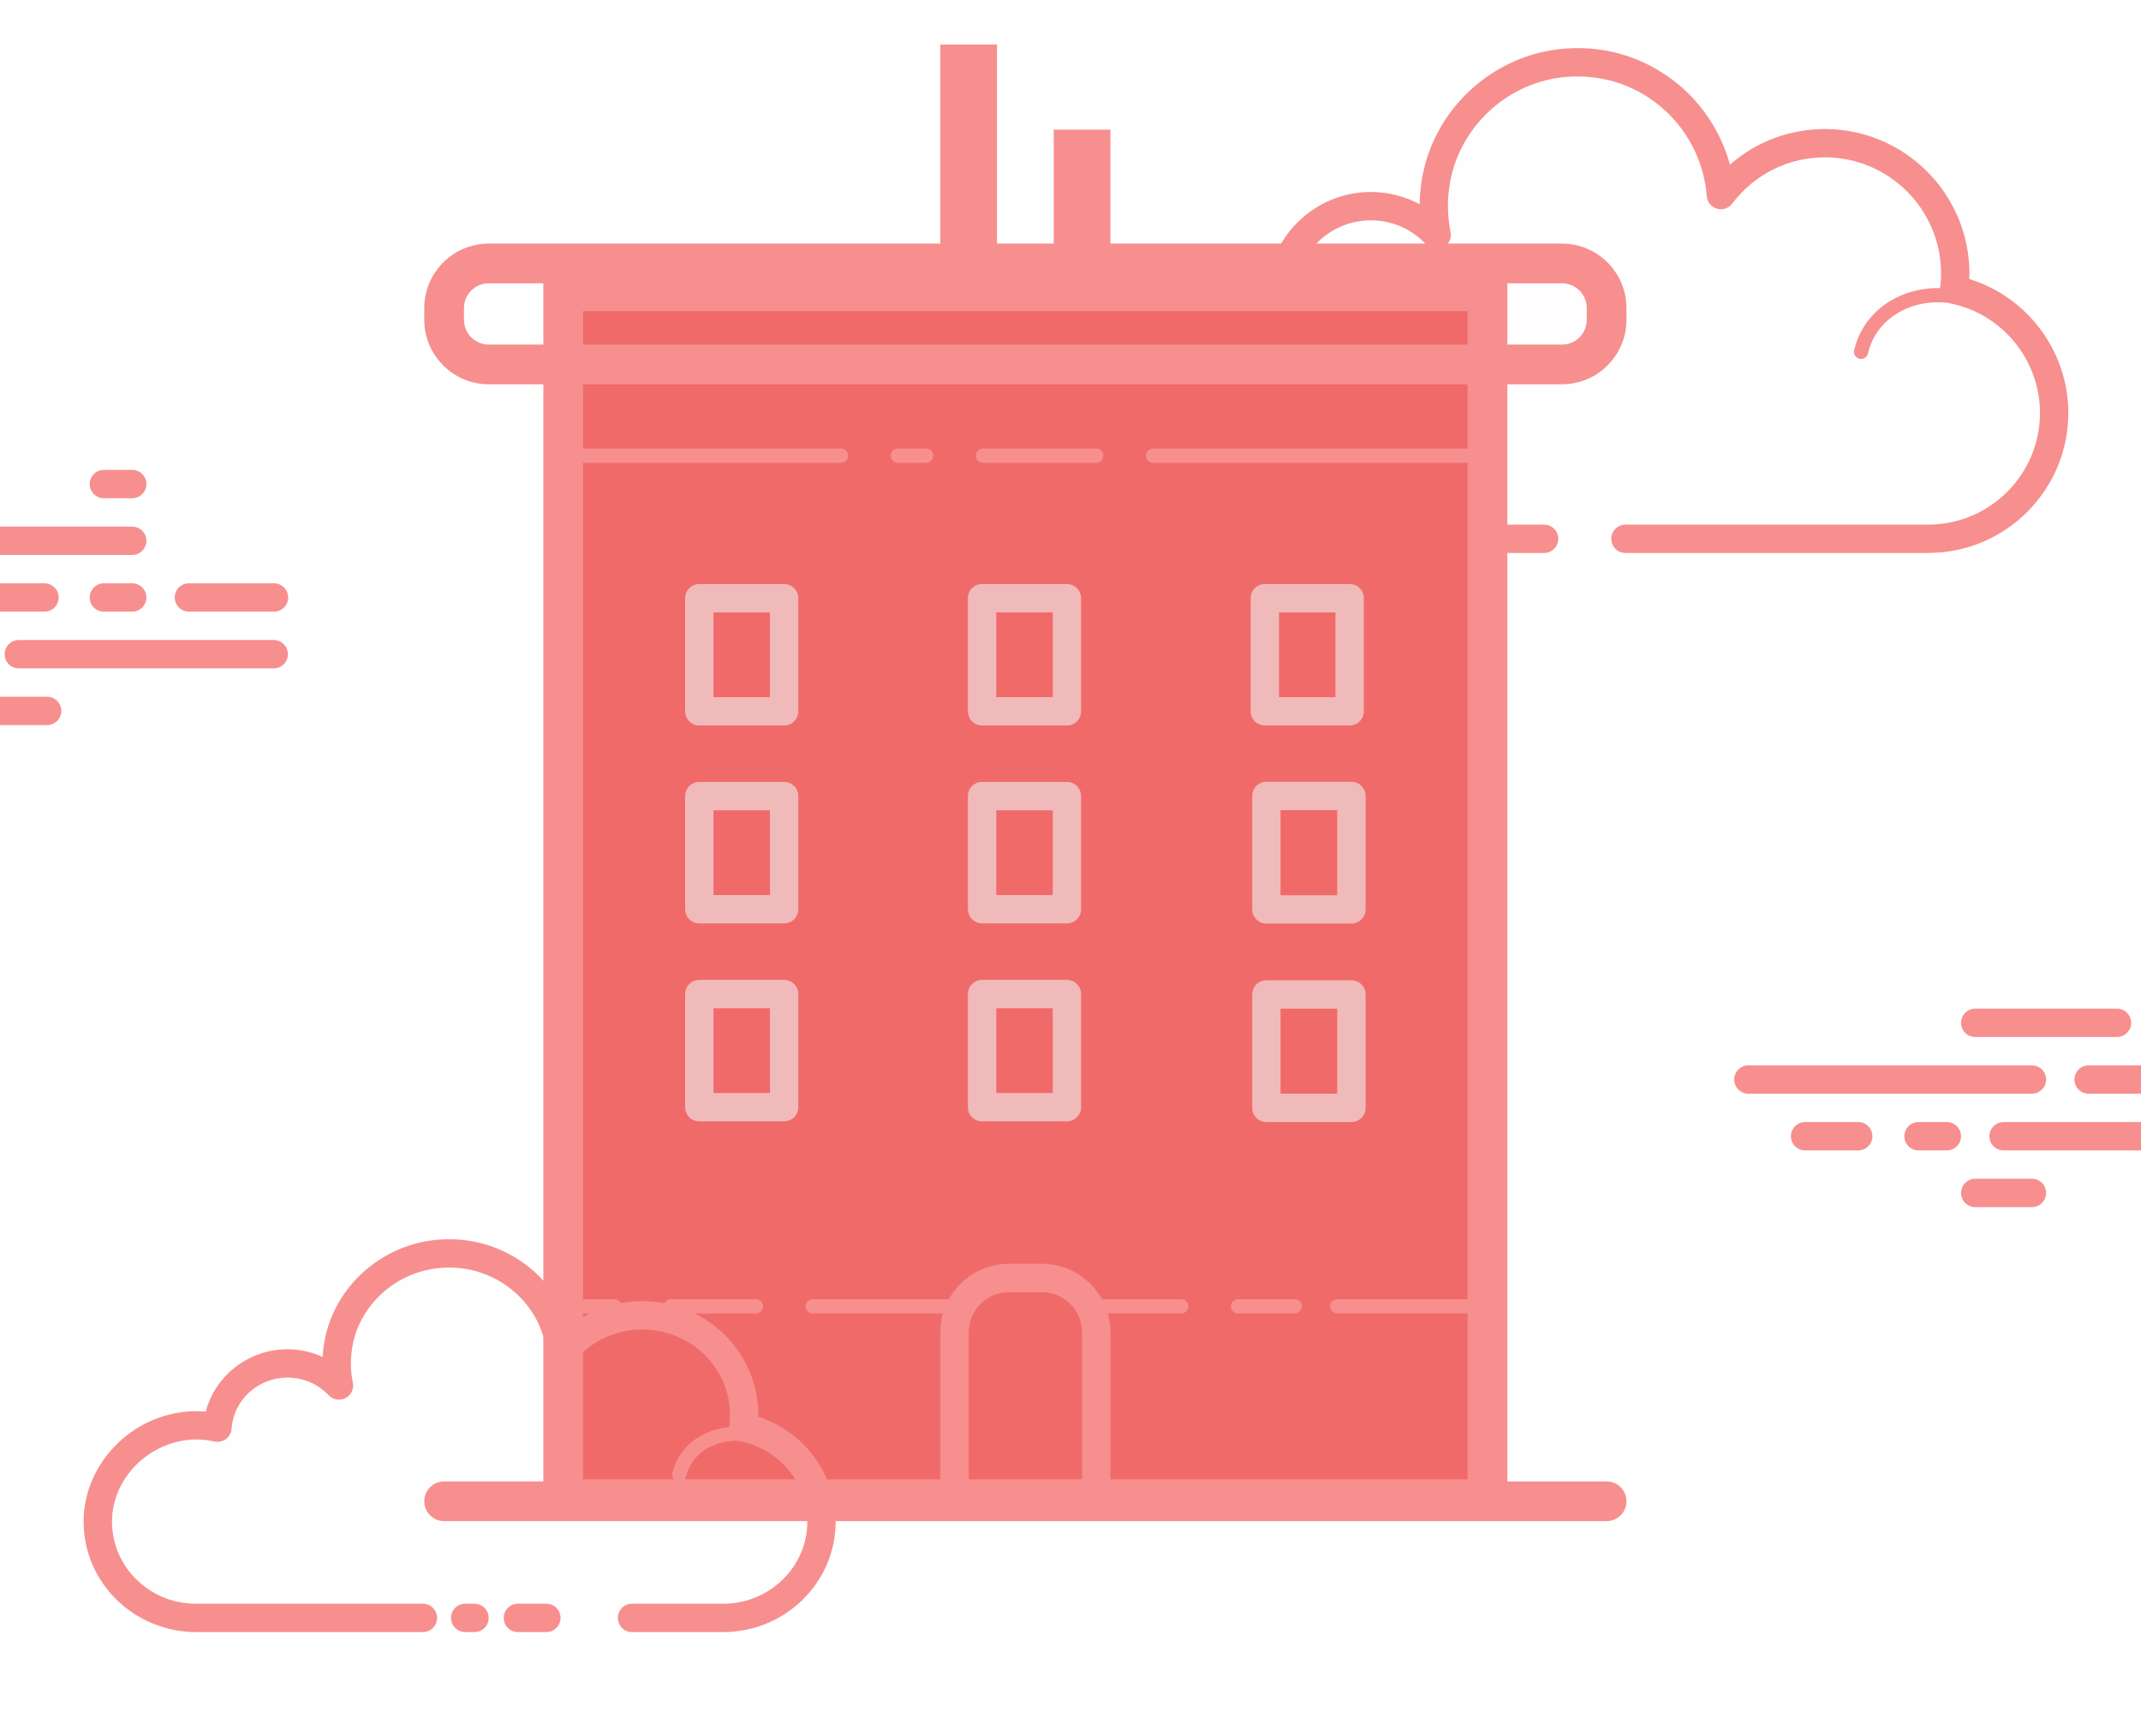 <svg width="74" height="60" viewBox="0 0 74 60" fill="none" xmlns="http://www.w3.org/2000/svg">
<path d="M56.181 18.621C56.181 18.621 66.585 18.621 66.648 18.621C69.051 18.621 70.999 16.674 70.999 14.271C70.999 12.175 69.516 10.426 67.542 10.014C67.565 9.831 67.58 9.645 67.58 9.455C67.58 6.967 65.563 4.949 63.075 4.949C61.606 4.949 60.305 5.656 59.483 6.744C59.272 3.974 56.798 1.837 53.903 2.191C51.787 2.449 50.035 4.086 49.646 6.182C49.522 6.855 49.535 7.507 49.659 8.12C49.092 7.508 48.284 7.124 47.383 7.124C45.737 7.124 44.392 8.406 44.287 10.026C43.539 9.86 42.725 9.871 41.869 10.192C40.231 10.807 39.065 12.348 38.998 14.096C38.901 16.578 40.884 18.62 43.344 18.62C43.531 18.62 44.188 18.62 44.339 18.62H53.372" fill="#F78F8F" fill-opacity="0.01"/>
<path d="M66.648 19.111H56.181C55.91 19.111 55.691 18.892 55.691 18.621C55.691 18.351 55.91 18.131 56.181 18.131H66.648C68.776 18.131 70.508 16.399 70.508 14.271C70.508 12.454 69.219 10.864 67.442 10.493C67.193 10.441 67.025 10.207 67.056 9.954C67.076 9.789 67.09 9.624 67.09 9.454C67.09 7.24 65.289 5.438 63.074 5.438C61.808 5.438 60.641 6.021 59.872 7.037C59.749 7.2 59.539 7.27 59.343 7.213C59.147 7.155 59.008 6.983 58.992 6.78C58.9 5.566 58.305 4.427 57.361 3.654C56.408 2.871 55.199 2.527 53.96 2.676C52.052 2.91 50.475 4.388 50.125 6.271C50.015 6.86 50.019 7.448 50.136 8.021C50.18 8.237 50.075 8.455 49.88 8.555C49.685 8.655 49.446 8.614 49.297 8.454C48.794 7.913 48.113 7.615 47.38 7.615C46.008 7.615 44.862 8.688 44.772 10.059C44.763 10.202 44.692 10.333 44.577 10.418C44.463 10.504 44.315 10.534 44.178 10.505C43.438 10.341 42.739 10.389 42.038 10.652C40.57 11.202 39.544 12.594 39.484 14.116C39.443 15.177 39.824 16.183 40.558 16.947C41.293 17.712 42.281 18.132 43.342 18.132H53.37C53.64 18.132 53.86 18.352 53.86 18.622C53.86 18.892 53.64 19.112 53.37 19.112H43.343C42.015 19.112 40.775 18.584 39.854 17.626C38.934 16.669 38.454 15.409 38.506 14.078C38.581 12.168 39.863 10.422 41.695 9.734C42.401 9.47 43.13 9.379 43.872 9.461C44.227 7.839 45.677 6.635 47.382 6.635C47.973 6.635 48.552 6.783 49.068 7.057C49.072 6.737 49.103 6.415 49.163 6.094C49.59 3.795 51.514 1.989 53.842 1.705C55.352 1.518 56.821 1.944 57.984 2.897C58.865 3.619 59.496 4.604 59.794 5.691C60.694 4.9 61.846 4.46 63.074 4.46C65.829 4.46 68.07 6.701 68.07 9.456C68.07 9.519 68.069 9.582 68.066 9.644C70.073 10.26 71.488 12.14 71.488 14.273C71.488 16.939 69.317 19.111 66.648 19.111Z" fill="#F78F8F"/>
<path d="M53.659 9.038C52.05 8.932 50.665 10.044 50.565 11.521C50.552 11.704 50.561 11.884 50.588 12.06C50.277 11.709 49.817 11.472 49.29 11.436C48.325 11.373 47.491 12.011 47.37 12.878C47.195 12.83 47.012 12.797 46.822 12.785C45.413 12.693 44.201 13.665 44.115 14.956" fill="#F78F8F" fill-opacity="0.01"/>
<path d="M44.116 15.203C44.11 15.203 44.104 15.203 44.099 15.203C43.964 15.194 43.862 15.077 43.871 14.942C43.967 13.517 45.295 12.437 46.839 12.542C46.952 12.55 47.068 12.563 47.184 12.586C47.439 11.726 48.319 11.131 49.307 11.194C49.677 11.218 50.023 11.33 50.322 11.517C50.322 11.513 50.322 11.509 50.322 11.505C50.43 9.897 51.941 8.691 53.676 8.795C53.811 8.804 53.913 8.921 53.904 9.056C53.896 9.191 53.776 9.294 53.644 9.284C52.16 9.184 50.901 10.199 50.81 11.538C50.8 11.7 50.807 11.864 50.831 12.024C50.848 12.131 50.791 12.237 50.693 12.283C50.597 12.329 50.478 12.306 50.406 12.223C50.127 11.909 49.715 11.712 49.275 11.682C48.446 11.628 47.718 12.169 47.614 12.913C47.604 12.983 47.565 13.045 47.507 13.084C47.448 13.123 47.375 13.134 47.308 13.116C47.139 13.071 46.97 13.042 46.807 13.032C45.53 12.949 44.439 13.821 44.36 14.975C44.351 15.104 44.243 15.203 44.116 15.203Z" fill="#F78F8F"/>
<path d="M68.409 10.524C66.897 9.811 65.149 10.315 64.504 11.651C64.424 11.816 64.365 11.988 64.326 12.161" fill="#F78F8F" fill-opacity="0.01"/>
<path d="M64.325 12.406C64.307 12.406 64.288 12.404 64.27 12.4C64.137 12.37 64.055 12.239 64.085 12.107C64.129 11.912 64.196 11.722 64.282 11.545C64.984 10.091 66.88 9.532 68.513 10.302C68.635 10.36 68.689 10.506 68.631 10.629C68.573 10.752 68.426 10.802 68.304 10.746C66.916 10.093 65.309 10.546 64.723 11.759C64.653 11.904 64.599 12.057 64.563 12.217C64.537 12.329 64.436 12.406 64.325 12.406Z" fill="#F78F8F"/>
<path d="M1.537 21.14H-8.17C-8.441 21.14 -8.66 20.921 -8.66 20.65C-8.66 20.38 -8.441 20.16 -8.17 20.16H1.537C1.807 20.16 2.027 20.38 2.027 20.65C2.027 20.921 1.808 21.14 1.537 21.14ZM4.57 21.14H3.59C3.319 21.14 3.1 20.921 3.1 20.65C3.1 20.38 3.319 20.16 3.59 20.16H4.57C4.84 20.16 5.06 20.38 5.06 20.65C5.06 20.921 4.841 21.14 4.57 21.14ZM9.461 23.1H0.65C0.379 23.1 0.16 22.881 0.16 22.61C0.16 22.34 0.379 22.12 0.65 22.12H9.461C9.732 22.12 9.951 22.34 9.951 22.61C9.951 22.881 9.732 23.1 9.461 23.1ZM-1.31 23.1H-2.29C-2.561 23.1 -2.78 22.881 -2.78 22.61C-2.78 22.34 -2.561 22.12 -2.29 22.12H-1.31C-1.04 22.12 -0.82 22.34 -0.82 22.61C-0.82 22.881 -1.039 23.1 -1.31 23.1ZM-4.25 23.1H-6.21C-6.481 23.1 -6.7 22.881 -6.7 22.61C-6.7 22.34 -6.481 22.12 -6.21 22.12H-4.25C-3.98 22.12 -3.76 22.34 -3.76 22.61C-3.76 22.881 -3.979 23.1 -4.25 23.1ZM1.63 25.06H-0.33C-0.601 25.06 -0.82 24.841 -0.82 24.57C-0.82 24.3 -0.601 24.08 -0.33 24.08H1.63C1.9 24.08 2.12 24.3 2.12 24.57C2.12 24.841 1.9 25.06 1.63 25.06ZM4.57 16.24C4.396 16.24 3.763 16.24 3.59 16.24C3.319 16.24 3.1 16.46 3.1 16.73C3.1 17.001 3.319 17.22 3.59 17.22C3.763 17.22 4.396 17.22 4.57 17.22C4.84 17.22 5.06 17.001 5.06 16.73C5.06 16.46 4.84 16.24 4.57 16.24ZM4.57 18.2C4.396 18.2 -0.157 18.2 -0.33 18.2C-0.601 18.2 -0.82 18.42 -0.82 18.69C-0.82 18.961 -0.601 19.18 -0.33 19.18C-0.157 19.18 4.396 19.18 4.57 19.18C4.84 19.18 5.06 18.961 5.06 18.69C5.06 18.42 4.84 18.2 4.57 18.2ZM9.47 20.16C9.296 20.16 6.703 20.16 6.53 20.16C6.259 20.16 6.04 20.38 6.04 20.65C6.04 20.921 6.259 21.14 6.53 21.14C6.703 21.14 9.296 21.14 9.47 21.14C9.74 21.14 9.96 20.921 9.96 20.65C9.96 20.38 9.74 20.16 9.47 20.16ZM70.23 37.8H60.43C60.159 37.8 59.94 37.581 59.94 37.31C59.94 37.04 60.159 36.82 60.43 36.82H70.23C70.5 36.82 70.72 37.04 70.72 37.31C70.72 37.581 70.5 37.8 70.23 37.8ZM74.15 37.8H72.19C71.919 37.8 71.7 37.581 71.7 37.31C71.7 37.04 71.919 36.82 72.19 36.82H74.15C74.42 36.82 74.64 37.04 74.64 37.31C74.64 37.581 74.42 37.8 74.15 37.8ZM79.05 39.76H69.25C68.979 39.76 68.76 39.541 68.76 39.27C68.76 39 68.979 38.78 69.25 38.78H79.05C79.32 38.78 79.54 39 79.54 39.27C79.54 39.541 79.321 39.76 79.05 39.76ZM67.29 39.76H66.31C66.039 39.76 65.82 39.541 65.82 39.27C65.82 39 66.039 38.78 66.31 38.78H67.29C67.56 38.78 67.78 39 67.78 39.27C67.78 39.541 67.56 39.76 67.29 39.76ZM64.227 39.76H62.39C62.119 39.76 61.9 39.541 61.9 39.27C61.9 39 62.119 38.78 62.39 38.78H64.227C64.498 38.78 64.717 39 64.717 39.27C64.717 39.541 64.498 39.76 64.227 39.76ZM73.17 35.84H68.27C67.999 35.84 67.78 35.621 67.78 35.35C67.78 35.08 67.999 34.86 68.27 34.86H73.17C73.44 34.86 73.66 35.08 73.66 35.35C73.66 35.621 73.441 35.84 73.17 35.84ZM70.23 41.72H68.27C67.999 41.72 67.78 41.501 67.78 41.23C67.78 40.96 67.999 40.74 68.27 40.74H70.23C70.5 40.74 70.72 40.96 70.72 41.23C70.72 41.501 70.5 41.72 70.23 41.72Z" fill="#F78F8F"/>
<path d="M33.186 2.226H33.774V8.694H33.186V2.226Z" fill="#F78F8F" fill-opacity="0.01"/>
<path d="M34.46 1.54H32.5V9.38H34.46V1.54Z" fill="#F78F8F"/>
<path d="M37.106 5.166H37.694V8.694H37.106V5.166Z" fill="#F78F8F" fill-opacity="0.01"/>
<path d="M38.38 4.48H36.42V9.38H38.38V4.48Z" fill="#F78F8F"/>
<path d="M19.466 10.066H51.414V51.814H19.466V10.066Z" fill="#F16A6A"/>
<path d="M50.728 10.752V51.128H20.152V10.752H50.728ZM52.1 9.38H18.78V52.5H52.1V9.38Z" fill="#F78F8F"/>
<path d="M53.988 12.595H16.893C16.041 12.595 15.35 11.904 15.35 11.053V10.646C15.35 9.794 16.041 9.104 16.893 9.104H53.988C54.839 9.104 55.53 9.794 55.53 10.646V11.053C55.53 11.905 54.839 12.595 53.988 12.595Z" fill="#F78F8F" fill-opacity="0.01"/>
<path d="M53.987 13.282H16.893C15.664 13.282 14.664 12.281 14.664 11.053V10.648C14.664 9.419 15.664 8.419 16.893 8.419H53.987C55.217 8.419 56.216 9.42 56.216 10.648V11.053C56.216 12.282 55.217 13.282 53.987 13.282ZM16.893 9.791C16.42 9.791 16.036 10.175 16.036 10.648V11.053C16.036 11.525 16.42 11.91 16.893 11.91H53.987C54.46 11.91 54.844 11.525 54.844 11.053V10.648C54.844 10.175 54.46 9.791 53.987 9.791H16.893Z" fill="#F78F8F"/>
<path d="M24.17 20.674H27.103V24.583H24.17V20.674Z" fill="#F78F8F" fill-opacity="0.01"/>
<path d="M27.102 25.074H24.17C23.9 25.074 23.68 24.854 23.68 24.584V20.675C23.68 20.404 23.9 20.185 24.17 20.185H27.102C27.373 20.185 27.592 20.404 27.592 20.675V24.584C27.592 24.854 27.373 25.074 27.102 25.074ZM24.66 24.094H26.612V21.165H24.66V24.094Z" fill="#F1BABA"/>
<path d="M33.944 20.674H36.876V24.583H33.944V20.674Z" fill="#F78F8F" fill-opacity="0.01"/>
<path d="M36.876 25.074H33.944C33.673 25.074 33.454 24.854 33.454 24.584V20.675C33.454 20.404 33.673 20.185 33.944 20.185H36.876C37.146 20.185 37.366 20.404 37.366 20.675V24.584C37.366 24.854 37.146 25.074 36.876 25.074ZM34.434 24.094H36.386V21.165H34.434V24.094Z" fill="#F1BABA"/>
<path d="M24.17 27.515H27.103V31.424H24.17V27.515Z" fill="#F78F8F" fill-opacity="0.01"/>
<path d="M27.102 31.914H24.17C23.9 31.914 23.68 31.694 23.68 31.424V27.515C23.68 27.245 23.9 27.025 24.17 27.025H27.102C27.373 27.025 27.592 27.245 27.592 27.515V31.424C27.592 31.695 27.373 31.914 27.102 31.914ZM24.66 30.934H26.612V28.005H24.66V30.934Z" fill="#F1BABA"/>
<path d="M33.944 27.515H36.876V31.424H33.944V27.515Z" fill="#F78F8F" fill-opacity="0.01"/>
<path d="M36.876 31.914H33.944C33.673 31.914 33.454 31.694 33.454 31.424V27.515C33.454 27.245 33.673 27.025 33.944 27.025H36.876C37.146 27.025 37.366 27.245 37.366 27.515V31.424C37.366 31.695 37.146 31.914 36.876 31.914ZM34.434 30.934H36.386V28.005H34.434V30.934Z" fill="#F1BABA"/>
<path d="M24.17 34.356H27.103V38.266H24.17V34.356Z" fill="#F78F8F" fill-opacity="0.01"/>
<path d="M27.102 38.756H24.17C23.9 38.756 23.68 38.537 23.68 38.266V34.357C23.68 34.087 23.9 33.867 24.17 33.867H27.102C27.373 33.867 27.592 34.087 27.592 34.357V38.266C27.592 38.537 27.373 38.756 27.102 38.756ZM24.66 37.776H26.612V34.847H24.66V37.776Z" fill="#F1BABA"/>
<path d="M33.944 34.356H36.876V38.266H33.944V34.356Z" fill="#F78F8F" fill-opacity="0.01"/>
<path d="M36.876 38.756H33.944C33.673 38.756 33.454 38.537 33.454 38.266V34.357C33.454 34.087 33.673 33.867 33.944 33.867H36.876C37.146 33.867 37.366 34.087 37.366 34.357V38.266C37.366 38.537 37.146 38.756 36.876 38.756ZM34.434 37.776H36.386V34.847H34.434V37.776Z" fill="#F1BABA"/>
<path d="M43.717 20.674H46.649V24.583H43.717V20.674Z" fill="#F78F8F" fill-opacity="0.01"/>
<path d="M46.649 25.074H43.717C43.447 25.074 43.227 24.854 43.227 24.584V20.675C43.227 20.404 43.447 20.185 43.717 20.185H46.649C46.92 20.185 47.139 20.404 47.139 20.675V24.584C47.139 24.854 46.92 25.074 46.649 25.074ZM44.206 24.094H46.158V21.165H44.206V24.094Z" fill="#F1BABA"/>
<path d="M43.77 27.51H46.71V31.43H43.77V27.51Z" fill="#F78F8F" fill-opacity="0.01"/>
<path d="M46.71 31.919H43.77C43.499 31.919 43.28 31.7 43.28 31.43V27.509C43.28 27.239 43.499 27.02 43.77 27.02H46.71C46.98 27.02 47.2 27.239 47.2 27.509V31.43C47.2 31.7 46.98 31.919 46.71 31.919ZM44.26 30.939H46.22V28H44.26V30.939Z" fill="#F1BABA"/>
<path d="M43.77 34.37H46.71V38.29H43.77V34.37Z" fill="#F78F8F" fill-opacity="0.01"/>
<path d="M46.71 38.78H43.77C43.499 38.78 43.28 38.56 43.28 38.29V34.37C43.28 34.099 43.499 33.88 43.77 33.88H46.71C46.98 33.88 47.2 34.099 47.2 34.37V38.29C47.2 38.56 46.98 38.78 46.71 38.78ZM44.26 37.8H46.22V34.86H44.26V37.8Z" fill="#F1BABA"/>
<path d="M20.169 45.15H50.63V51.398H20.169V45.15Z" fill="#F78F8F" fill-opacity="0.01"/>
<path d="M55.53 52.573H15.35C14.971 52.573 14.664 52.266 14.664 51.887C14.664 51.508 14.971 51.201 15.35 51.201H55.53C55.909 51.201 56.216 51.508 56.216 51.887C56.216 52.266 55.909 52.573 55.53 52.573Z" fill="#F78F8F"/>
<path d="M36.012 44.17H34.868C33.83 44.17 32.989 45.011 32.989 46.049V52.01H37.889V46.049C37.89 45.011 37.049 44.17 36.012 44.17Z" fill="#F78F8F" fill-opacity="0.01"/>
<path d="M38.38 52.5H32.5V46.048C32.5 44.742 33.562 43.68 34.869 43.68H36.011C37.318 43.68 38.38 44.742 38.38 46.048V52.5ZM33.48 51.52H37.4V46.048C37.4 45.283 36.777 44.66 36.011 44.66H34.869C34.103 44.66 33.48 45.283 33.48 46.048V51.52Z" fill="#F78F8F"/>
<path d="M21.23 45.395H19.27C19.135 45.395 19.025 45.285 19.025 45.15C19.025 45.015 19.135 44.905 19.27 44.905H21.23C21.365 44.905 21.475 45.015 21.475 45.15C21.475 45.285 21.365 45.395 21.23 45.395Z" fill="#F78F8F"/>
<path d="M29.07 15.995H19.27C19.135 15.995 19.025 15.885 19.025 15.75C19.025 15.615 19.135 15.505 19.27 15.505H29.07C29.205 15.505 29.315 15.615 29.315 15.75C29.315 15.885 29.205 15.995 29.07 15.995Z" fill="#F78F8F"/>
<path d="M32.01 15.995H31.03C30.895 15.995 30.785 15.885 30.785 15.75C30.785 15.615 30.895 15.505 31.03 15.505H32.01C32.145 15.505 32.255 15.615 32.255 15.75C32.255 15.885 32.145 15.995 32.01 15.995Z" fill="#F78F8F"/>
<path d="M37.89 15.995H33.97C33.835 15.995 33.725 15.885 33.725 15.75C33.725 15.615 33.835 15.505 33.97 15.505H37.89C38.025 15.505 38.135 15.615 38.135 15.75C38.135 15.885 38.025 15.995 37.89 15.995Z" fill="#F78F8F"/>
<path d="M51.61 15.995H39.85C39.715 15.995 39.605 15.885 39.605 15.75C39.605 15.615 39.715 15.505 39.85 15.505H51.61C51.745 15.505 51.855 15.615 51.855 15.75C51.855 15.885 51.745 15.995 51.61 15.995Z" fill="#F78F8F"/>
<path d="M26.13 45.395H23.19C23.055 45.395 22.945 45.285 22.945 45.15C22.945 45.015 23.055 44.905 23.19 44.905H26.13C26.265 44.905 26.375 45.015 26.375 45.15C26.375 45.285 26.265 45.395 26.13 45.395Z" fill="#F78F8F"/>
<path d="M32.99 45.395H28.09C27.955 45.395 27.845 45.285 27.845 45.15C27.845 45.015 27.955 44.905 28.09 44.905H32.99C33.126 44.905 33.235 45.015 33.235 45.15C33.235 45.285 33.126 45.395 32.99 45.395Z" fill="#F78F8F"/>
<path d="M40.83 45.395H37.89C37.755 45.395 37.645 45.285 37.645 45.15C37.645 45.015 37.755 44.905 37.89 44.905H40.83C40.965 44.905 41.075 45.015 41.075 45.15C41.075 45.285 40.965 45.395 40.83 45.395Z" fill="#F78F8F"/>
<path d="M51.61 45.395H46.22C46.085 45.395 45.975 45.285 45.975 45.15C45.975 45.015 46.085 44.905 46.22 44.905H51.61C51.745 44.905 51.855 45.015 51.855 45.15C51.855 45.285 51.745 45.395 51.61 45.395Z" fill="#F78F8F"/>
<path d="M44.75 45.395H42.79C42.655 45.395 42.545 45.285 42.545 45.15C42.545 45.015 42.655 44.905 42.79 44.905H44.75C44.885 44.905 44.995 45.015 44.995 45.15C44.995 45.285 44.885 45.395 44.75 45.395Z" fill="#F78F8F"/>
<path d="M21.843 55.917C23.519 55.917 24.973 55.917 24.994 55.917C26.872 55.917 28.394 54.428 28.394 52.589C28.394 50.986 27.235 49.648 25.693 49.333C25.71 49.192 25.723 49.05 25.723 48.905C25.723 47.002 24.146 45.459 22.202 45.459C21.053 45.459 20.037 45.999 19.394 46.832C19.23 44.713 17.296 43.078 15.033 43.349C13.379 43.547 12.011 44.798 11.706 46.402C11.608 46.917 11.619 47.416 11.716 47.884C11.272 47.417 10.641 47.123 9.938 47.123C8.651 47.123 7.601 48.104 7.518 49.342C6.934 49.216 6.298 49.224 5.628 49.47C4.348 49.94 3.437 51.119 3.384 52.456C3.309 54.354 4.858 55.917 6.782 55.917C6.928 55.917 7.441 55.917 7.56 55.917H14.62M16.08 55.917H16.4H16.08Z" fill="#F78F8F" fill-opacity="0.01"/>
<path d="M24.994 56.408H21.843C21.573 56.408 21.354 56.188 21.354 55.918C21.354 55.647 21.573 55.428 21.843 55.428H24.994C26.598 55.428 27.904 54.155 27.904 52.59C27.904 51.254 26.933 50.087 25.595 49.813C25.344 49.762 25.174 49.526 25.207 49.272C25.223 49.152 25.233 49.03 25.233 48.906C25.233 47.275 23.873 45.949 22.202 45.949C21.245 45.949 20.363 46.38 19.782 47.132C19.658 47.293 19.447 47.36 19.253 47.301C19.059 47.244 18.921 47.072 18.905 46.87C18.836 45.975 18.409 45.164 17.703 44.585C16.976 43.988 16.05 43.72 15.091 43.836C13.646 44.01 12.451 45.102 12.188 46.494C12.105 46.928 12.108 47.363 12.195 47.785C12.24 47.999 12.137 48.217 11.944 48.319C11.749 48.421 11.512 48.38 11.36 48.222C10.988 47.829 10.482 47.612 9.937 47.612C8.92 47.612 8.072 48.386 8.006 49.375C7.996 49.517 7.926 49.648 7.812 49.734C7.698 49.82 7.552 49.85 7.414 49.821C6.852 49.699 6.325 49.736 5.797 49.93C4.691 50.337 3.918 51.36 3.873 52.476C3.843 53.242 4.12 53.971 4.656 54.53C5.213 55.109 5.966 55.428 6.78 55.428H14.618C14.888 55.428 15.108 55.647 15.108 55.918C15.108 56.188 14.888 56.408 14.618 56.408H6.78C5.713 56.408 4.681 55.971 3.95 55.208C3.227 54.456 2.852 53.472 2.893 52.437C2.953 50.929 3.984 49.553 5.458 49.011C5.995 48.814 6.551 48.74 7.112 48.787C7.437 47.544 8.589 46.633 9.936 46.633C10.359 46.633 10.773 46.725 11.152 46.897C11.162 46.702 11.186 46.508 11.223 46.312C11.566 44.505 13.109 43.087 14.974 42.863C16.198 42.717 17.386 43.059 18.323 43.827C18.978 44.364 19.447 45.056 19.694 45.833C20.397 45.277 21.272 44.969 22.2 44.969C24.412 44.969 26.211 46.735 26.211 48.906C26.211 48.925 26.211 48.945 26.211 48.965C27.782 49.474 28.883 50.935 28.883 52.59C28.884 54.695 27.139 56.408 24.994 56.408ZM16.4 56.408H16.079C15.809 56.408 15.589 56.188 15.589 55.918C15.589 55.647 15.809 55.428 16.079 55.428H16.4C16.67 55.428 16.89 55.647 16.89 55.918C16.89 56.188 16.67 56.408 16.4 56.408Z" fill="#F78F8F"/>
<path d="M23.474 51.221C23.456 51.221 23.439 51.219 23.42 51.215C23.288 51.186 23.206 51.054 23.235 50.922C23.269 50.772 23.32 50.627 23.389 50.49C23.933 49.389 25.431 48.984 26.73 49.584C26.852 49.641 26.906 49.787 26.849 49.91C26.792 50.032 26.647 50.085 26.524 50.029C25.465 49.538 24.255 49.843 23.828 50.708C23.777 50.809 23.739 50.917 23.714 51.029C23.688 51.143 23.587 51.221 23.474 51.221Z" fill="#F78F8F"/>
<path d="M18.884 56.408H17.899C17.629 56.408 17.409 56.188 17.409 55.918C17.409 55.647 17.629 55.428 17.899 55.428H18.884C19.155 55.428 19.374 55.647 19.374 55.918C19.374 56.188 19.155 56.408 18.884 56.408Z" fill="#F78F8F"/>
</svg>
